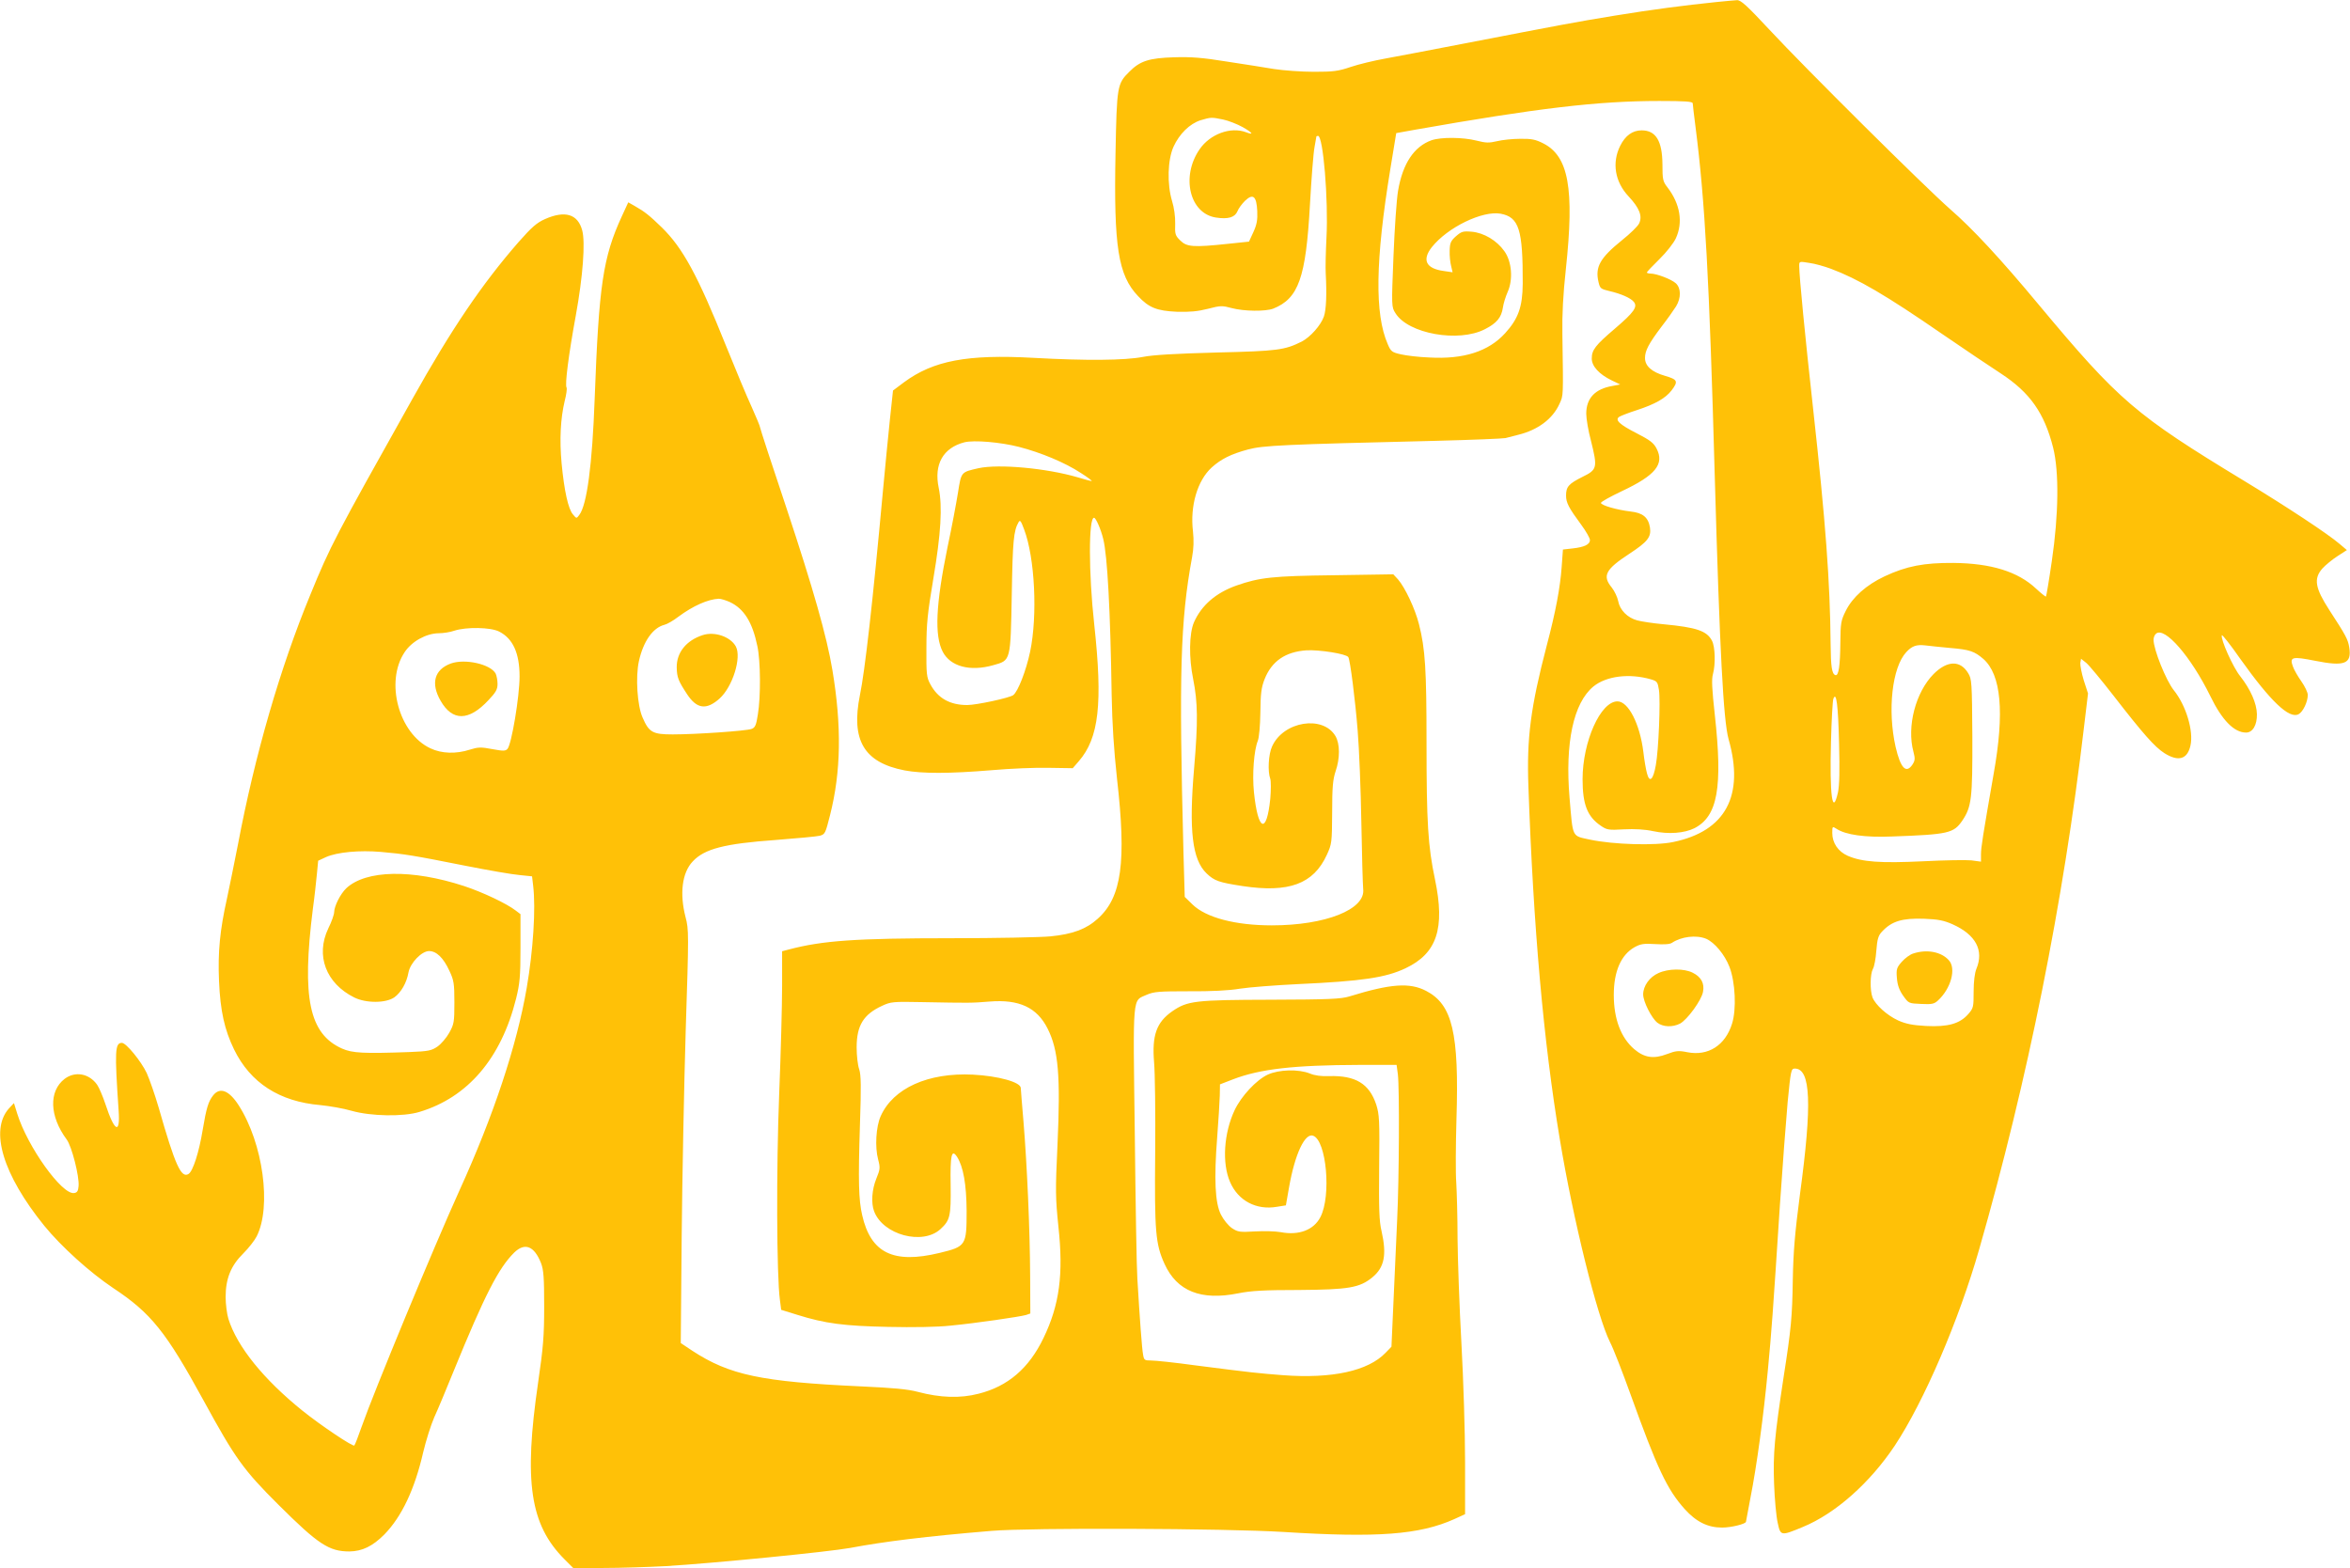 <?xml version="1.0" standalone="no"?>
<!DOCTYPE svg PUBLIC "-//W3C//DTD SVG 20010904//EN"
 "http://www.w3.org/TR/2001/REC-SVG-20010904/DTD/svg10.dtd">
<svg version="1.0" xmlns="http://www.w3.org/2000/svg"
 width="1280pt" height="854pt" viewBox="0 0 1280 854"
 preserveAspectRatio="xMidYMid meet">
<g transform="translate(0,854) scale(0.1,-0.1)"
fill="#ffc107" stroke="none">
<path d="M9350 8529 c-176 -18 -352 -41 -560 -75 -219 -36 -276 -47 -825 -153
-170 -33 -360 -69 -420 -80 -61 -11 -145 -31 -189 -46 -68 -23 -94 -26 -200
-26 -66 0 -164 7 -216 15 -52 9 -169 27 -260 41 -130 21 -191 26 -285 23 -136
-4 -186 -20 -244 -79 -66 -65 -68 -78 -75 -444 -10 -508 14 -664 123 -778 59
-63 102 -80 211 -85 71 -2 114 2 169 16 69 18 78 18 130 4 67 -18 184 -19 226
-3 138 55 178 168 200 566 8 143 19 284 25 314 5 29 10 55 10 57 0 2 4 4 9 4
28 0 57 -347 46 -555 -4 -77 -6 -165 -4 -195 6 -110 3 -196 -10 -234 -17 -48
-73 -111 -120 -136 -94 -47 -132 -52 -466 -60 -222 -6 -345 -13 -400 -24 -98
-19 -309 -21 -596 -5 -360 20 -545 -15 -705 -133 l-60 -45 -17 -159 c-9 -88
-26 -258 -37 -379 -57 -622 -99 -989 -126 -1120 -50 -247 22 -368 243 -411 96
-18 243 -18 473 1 102 9 243 15 314 13 l129 -2 33 38 c110 127 131 314 84 746
-31 282 -31 580 -1 580 10 0 37 -62 50 -115 23 -91 39 -394 46 -850 3 -160 12
-298 29 -455 52 -455 26 -647 -105 -764 -63 -57 -137 -84 -258 -96 -53 -5
-294 -10 -536 -10 -525 0 -704 -13 -887 -61 l-38 -10 0 -187 c0 -103 -7 -369
-16 -592 -16 -400 -14 -989 4 -1120 l7 -54 87 -27 c153 -48 256 -61 496 -66
134 -3 269 -1 340 7 136 13 376 48 411 58 l23 8 -1 204 c-1 251 -17 607 -36
838 -8 95 -15 179 -15 186 0 32 -123 66 -261 73 -244 12 -434 -74 -502 -226
-26 -58 -32 -169 -14 -236 12 -46 11 -53 -10 -105 -24 -59 -29 -132 -12 -177
48 -129 265 -187 362 -97 52 48 57 70 55 238 -3 165 5 201 35 155 34 -53 51
-150 52 -294 0 -189 -3 -194 -147 -229 -252 -61 -375 -1 -422 206 -19 83 -22
181 -12 494 7 206 6 269 -4 300 -8 21 -14 75 -14 119 0 120 37 180 139 227 47
22 60 23 215 20 265 -5 270 -5 370 3 161 13 258 -32 316 -147 59 -117 71 -257
54 -632 -12 -252 -11 -291 5 -447 28 -259 6 -426 -81 -606 -79 -165 -194 -264
-354 -304 -100 -26 -209 -22 -330 10 -56 15 -135 22 -310 30 -544 25 -717 62
-919 194 l-63 42 5 580 c3 319 13 825 22 1125 17 526 17 548 -1 615 -33 128
-19 242 39 303 64 69 173 97 452 117 116 9 224 19 240 23 29 8 31 13 56 112
60 236 64 485 13 790 -30 182 -106 448 -249 879 -80 238 -145 438 -145 443 0
6 -21 56 -46 112 -26 56 -89 207 -141 336 -152 379 -234 530 -349 642 -66 64
-92 85 -145 115 l-37 21 -35 -76 c-103 -224 -125 -376 -148 -995 -13 -357 -42
-578 -84 -632 -15 -20 -15 -20 -34 3 -26 29 -48 130 -62 278 -12 130 -6 245
17 341 9 34 13 67 10 72 -10 15 11 178 50 391 39 214 53 401 35 466 -24 88
-93 109 -202 61 -45 -20 -72 -43 -145 -126 -198 -227 -365 -473 -579 -856
-423 -755 -445 -796 -555 -1065 -164 -397 -302 -873 -394 -1360 -20 -102 -47
-234 -60 -295 -38 -170 -50 -290 -43 -449 7 -163 30 -265 82 -372 89 -182 247
-284 470 -303 50 -5 126 -18 170 -31 106 -30 282 -33 370 -6 263 79 445 292
526 617 20 81 24 119 24 277 l0 183 -25 19 c-50 39 -182 101 -282 134 -284 93
-535 88 -642 -12 -32 -31 -65 -96 -66 -130 0 -13 -14 -53 -32 -89 -70 -147
-13 -299 142 -376 65 -32 172 -31 218 1 37 27 67 79 77 136 10 52 72 116 112
116 40 0 78 -36 111 -108 24 -51 27 -68 27 -172 0 -107 -2 -118 -28 -165 -15
-27 -44 -61 -64 -75 -32 -22 -49 -26 -152 -30 -250 -9 -312 -6 -368 19 -179
80 -220 275 -159 760 9 64 18 149 22 190 l7 73 43 20 c62 27 182 38 299 28
126 -11 177 -19 458 -75 126 -25 259 -48 297 -51 l68 -7 6 -51 c15 -124 0
-353 -35 -556 -54 -315 -181 -697 -367 -1105 -140 -309 -467 -1099 -532 -1285
-18 -52 -36 -98 -40 -103 -7 -8 -181 108 -283 190 -211 170 -356 349 -403 500
-8 26 -15 80 -15 119 0 99 28 170 96 237 29 29 62 71 73 93 82 161 35 507 -98
714 -52 81 -102 101 -139 54 -26 -33 -37 -68 -57 -188 -20 -122 -53 -225 -77
-240 -40 -25 -73 47 -162 359 -21 72 -51 158 -66 191 -31 65 -112 164 -135
164 -38 0 -40 -44 -18 -367 10 -134 -22 -119 -72 34 -14 42 -34 89 -45 105
-44 62 -120 75 -177 32 -87 -67 -83 -203 11 -330 28 -37 70 -203 65 -254 -2
-27 -8 -36 -25 -38 -66 -9 -253 252 -309 432 l-18 58 -28 -30 c-105 -119 -32
-360 193 -638 93 -114 248 -254 375 -339 207 -137 288 -238 494 -615 171 -313
215 -375 408 -567 215 -214 274 -253 385 -253 70 1 126 28 190 92 95 97 166
247 212 448 15 63 42 149 60 190 19 41 66 154 105 250 171 419 246 564 331
648 58 56 109 36 146 -58 14 -37 17 -79 17 -235 0 -162 -5 -223 -33 -415 -79
-541 -44 -775 144 -963 l47 -47 166 0 c92 0 244 5 337 10 268 16 889 78 1005
99 186 35 411 63 770 93 212 18 1270 14 1593 -6 510 -32 738 -15 928 70 l59
27 0 286 c0 157 -9 448 -20 646 -11 198 -20 455 -21 570 0 116 -4 252 -7 303
-4 51 -3 207 1 345 15 471 -22 626 -165 700 -90 47 -194 39 -418 -30 -47 -14
-108 -17 -430 -18 -412 -1 -452 -6 -535 -63 -86 -60 -111 -131 -99 -277 5 -55
8 -278 6 -495 -4 -429 2 -496 51 -604 68 -149 199 -201 402 -160 70 14 143 18
330 18 270 2 331 12 400 69 66 54 79 123 50 252 -13 53 -15 122 -13 348 3 257
1 287 -16 341 -38 114 -113 159 -256 155 -42 -2 -79 3 -105 14 -62 25 -169 22
-230 -6 -62 -29 -144 -117 -180 -193 -59 -125 -70 -289 -25 -392 44 -102 143
-154 254 -135 l50 8 17 97 c32 183 87 300 132 282 72 -27 99 -327 39 -443 -36
-70 -117 -101 -216 -82 -28 5 -91 7 -140 4 -84 -5 -94 -3 -126 18 -20 14 -46
46 -60 74 -32 64 -38 193 -20 424 7 90 13 192 14 225 l1 60 70 27 c148 57 332
78 691 79 l201 0 7 -52 c9 -79 7 -566 -4 -793 -5 -110 -14 -310 -20 -445 l-11
-245 -32 -33 c-95 -99 -291 -142 -559 -122 -139 11 -162 13 -481 54 -108 15
-215 26 -237 26 -36 0 -39 2 -44 33 -6 30 -18 194 -31 412 -4 55 -10 411 -14
790 -10 774 -14 721 65 757 40 17 67 19 230 19 117 -1 219 4 277 14 51 8 193
19 317 25 349 16 477 35 585 86 172 81 217 217 161 485 -38 180 -46 308 -46
744 0 400 -7 511 -41 645 -21 84 -76 200 -114 244 l-26 28 -322 -5 c-336 -4
-406 -12 -532 -56 -113 -40 -191 -108 -232 -201 -26 -61 -28 -192 -4 -309 25
-126 27 -229 5 -486 -29 -340 -10 -497 68 -572 43 -41 67 -49 196 -69 252 -38
386 11 459 170 27 59 28 66 29 231 0 139 4 180 19 225 24 70 24 148 -1 191
-68 115 -283 81 -345 -56 -20 -42 -25 -137 -10 -177 4 -13 4 -61 0 -108 -20
-197 -67 -178 -89 35 -10 98 0 228 21 280 7 17 13 83 14 155 1 102 5 135 23
181 39 98 113 149 228 157 69 4 217 -19 228 -37 10 -15 38 -235 51 -401 8 -96
17 -321 20 -500 3 -179 8 -342 10 -362 14 -111 -205 -198 -498 -198 -198 0
-358 42 -432 114 l-42 41 -7 245 c-25 973 -17 1258 47 1605 9 48 10 92 5 140
-17 139 24 278 102 349 51 46 105 73 198 98 82 22 189 27 1022 47 195 5 366
12 380 15 14 4 45 12 70 18 106 26 187 86 224 168 22 48 21 34 16 380 -2 106
4 218 19 355 47 438 15 614 -123 684 -41 21 -64 26 -125 25 -42 0 -99 -6 -127
-13 -43 -10 -60 -10 -111 3 -74 19 -194 20 -246 2 -95 -34 -157 -127 -182
-275 -8 -45 -19 -206 -25 -357 -11 -273 -11 -276 11 -310 69 -112 344 -161
487 -87 65 33 90 64 98 118 3 22 15 60 26 85 30 67 23 165 -18 222 -41 58
-111 100 -178 106 -48 4 -56 1 -86 -25 -28 -25 -33 -36 -34 -79 -1 -27 3 -64
8 -83 l8 -34 -48 7 c-97 13 -120 60 -65 130 86 108 276 200 375 182 100 -19
121 -86 120 -381 -1 -126 -24 -191 -96 -270 -90 -99 -226 -143 -414 -132 -55
2 -123 10 -153 17 -49 11 -55 15 -72 55 -72 164 -68 455 14 955 l32 195 100
18 c670 118 997 157 1333 157 142 0 182 -3 182 -13 0 -7 7 -64 15 -127 52
-406 75 -824 105 -1905 27 -951 47 -1328 75 -1430 88 -309 -16 -502 -301 -561
-98 -21 -327 -14 -454 13 -100 22 -92 6 -111 228 -25 299 21 516 130 606 70
57 195 73 313 39 34 -10 37 -14 44 -58 9 -59 -2 -328 -17 -409 -14 -80 -34
-99 -48 -46 -6 21 -15 74 -20 118 -19 153 -82 275 -141 275 -92 0 -190 -219
-190 -424 0 -138 26 -204 100 -254 32 -22 42 -24 125 -19 59 3 114 0 160 -10
84 -18 169 -11 224 16 127 65 155 222 111 620 -15 136 -18 192 -10 219 15 55
12 149 -5 182 -28 54 -84 73 -264 90 -56 5 -121 15 -143 21 -53 14 -95 56
-104 105 -4 21 -20 55 -35 74 -53 64 -34 99 96 184 99 65 120 91 112 143 -9
55 -39 80 -105 87 -76 9 -162 34 -162 47 0 6 51 34 114 64 183 86 233 147 189
232 -16 31 -36 46 -108 83 -94 48 -121 73 -95 90 8 5 51 22 95 36 101 33 157
65 190 108 37 49 33 59 -36 79 -73 21 -109 54 -109 97 0 40 20 78 90 171 32
41 67 91 79 110 28 46 28 99 -1 126 -24 22 -105 53 -138 53 -11 0 -20 3 -20 6
0 3 31 36 68 72 39 38 78 88 90 114 40 87 24 187 -46 278 -25 32 -27 43 -27
125 -1 128 -36 185 -113 185 -50 0 -89 -28 -117 -84 -46 -92 -29 -196 45 -275
60 -64 77 -108 58 -148 -7 -15 -49 -56 -93 -91 -120 -97 -148 -146 -128 -229
8 -34 12 -37 58 -48 65 -15 117 -38 134 -59 22 -27 2 -56 -102 -145 -108 -92
-127 -117 -127 -164 0 -42 41 -86 109 -119 l46 -22 -42 -8 c-95 -16 -143 -67
-143 -151 0 -27 11 -94 26 -149 36 -145 34 -156 -46 -195 -76 -38 -90 -54 -90
-102 0 -39 14 -66 84 -161 25 -34 46 -71 46 -81 0 -25 -31 -39 -94 -46 l-53
-6 -7 -96 c-8 -110 -32 -241 -81 -426 -88 -337 -110 -505 -100 -770 27 -766
82 -1387 171 -1920 73 -440 203 -964 273 -1104 18 -34 68 -163 112 -285 146
-405 199 -518 295 -625 63 -70 126 -101 204 -101 50 0 130 20 130 32 0 2 11
59 24 128 35 177 72 451 95 695 21 222 27 304 66 905 14 206 33 457 42 558 17
173 19 182 39 182 87 0 95 -191 28 -685 -28 -214 -36 -311 -39 -465 -3 -202
-9 -268 -50 -530 -49 -323 -58 -416 -52 -580 3 -85 12 -182 20 -215 15 -71 18
-71 136 -22 178 73 366 240 502 444 158 239 348 680 459 1068 265 924 459
1890 571 2844 l22 184 -23 71 c-12 39 -20 82 -19 95 l4 23 28 -22 c15 -12 82
-93 149 -179 162 -209 224 -279 277 -313 76 -48 125 -34 142 41 18 79 -24 219
-91 302 -42 53 -110 221 -110 275 0 12 6 27 14 33 47 39 190 -126 295 -340 64
-132 130 -199 195 -199 36 0 60 41 59 100 -1 59 -35 136 -91 207 -39 48 -108
202 -100 223 2 5 47 -52 100 -128 166 -233 267 -329 318 -302 24 13 50 67 50
105 0 14 -16 47 -35 74 -19 27 -40 63 -46 81 -19 52 -5 56 121 31 160 -32 200
-17 186 72 -7 45 -18 65 -109 205 -77 119 -86 170 -38 225 17 19 55 50 83 68
l51 33 -39 33 c-64 55 -285 201 -519 343 -595 361 -682 435 -1120 960 -207
249 -361 415 -482 520 -140 123 -790 768 -985 978 -124 133 -156 162 -177 161
-14 -1 -64 -5 -111 -10z m-2688 -640 c29 -6 77 -25 106 -41 55 -31 65 -46 18
-28 -83 31 -195 -10 -252 -93 -103 -149 -54 -351 90 -372 65 -10 102 1 116 34
6 16 25 41 41 57 44 42 63 26 67 -55 2 -49 -2 -73 -21 -115 l-24 -52 -115 -12
c-189 -20 -224 -17 -259 18 -28 27 -30 35 -28 92 1 37 -6 88 -17 123 -28 93
-24 225 8 296 32 70 88 125 147 144 58 17 59 17 123 4z m3311 -813 c147 -55
298 -143 607 -356 118 -81 261 -177 318 -214 159 -104 237 -215 285 -404 33
-132 30 -365 -7 -617 -15 -104 -30 -192 -32 -194 -2 -2 -26 17 -54 43 -99 93
-245 138 -450 140 -161 1 -255 -17 -375 -73 -100 -47 -175 -114 -212 -189 -26
-52 -28 -67 -29 -172 -1 -125 -9 -183 -27 -177 -19 6 -25 46 -26 167 -3 344
-27 665 -96 1290 -43 388 -75 716 -75 771 0 26 0 26 55 17 31 -4 83 -19 118
-32z m-4423 -970 c120 -31 250 -85 337 -142 38 -24 64 -44 59 -44 -5 0 -39 9
-75 20 -170 50 -430 74 -541 50 -96 -22 -94 -19 -112 -133 -9 -56 -34 -190
-57 -297 -64 -313 -72 -481 -26 -570 42 -80 148 -109 275 -73 96 27 94 18 101
388 5 290 10 344 37 391 8 14 13 7 30 -39 59 -155 74 -469 33 -666 -22 -104
-66 -217 -92 -237 -20 -15 -200 -54 -251 -54 -94 0 -160 37 -201 114 -20 37
-22 55 -21 196 0 132 6 189 38 380 41 243 50 391 29 493 -27 128 24 218 140
248 52 13 195 1 297 -25z m-1575 -845 c77 -36 123 -109 150 -239 18 -81 19
-277 3 -373 -9 -59 -15 -72 -34 -79 -28 -11 -305 -30 -430 -30 -109 0 -129 11
-164 92 -29 65 -39 221 -20 307 24 108 76 182 139 198 14 3 49 23 76 44 81 60
161 95 220 98 11 0 38 -8 60 -18z m-1256 -161 c75 -38 111 -118 111 -244 0
-110 -44 -372 -66 -395 -11 -12 -23 -12 -83 -1 -62 12 -77 11 -122 -3 -74 -24
-153 -22 -214 7 -173 80 -249 363 -141 524 38 58 117 102 185 103 25 0 64 6
86 14 65 21 198 19 244 -5z m7901 -89 c109 -9 134 -18 183 -60 97 -86 116
-290 56 -626 -59 -338 -69 -401 -69 -438 l0 -40 -52 7 c-29 3 -148 1 -264 -5
-231 -11 -332 -4 -410 30 -52 23 -84 70 -84 124 0 37 1 37 23 23 50 -33 155
-48 302 -42 309 11 336 18 383 86 51 76 56 120 55 458 -2 297 -3 314 -23 346
-43 71 -114 69 -188 -5 -98 -99 -147 -286 -110 -423 10 -38 9 -48 -5 -70 -35
-52 -65 -20 -92 96 -45 200 -19 433 58 516 31 34 56 42 102 37 22 -3 83 -9
135 -14z m-603 -519 c4 -149 2 -230 -6 -268 -30 -133 -46 -16 -38 276 3 118 9
224 13 234 16 43 26 -33 31 -242z m618 -986 c127 -57 172 -142 130 -243 -9
-22 -15 -68 -15 -124 0 -84 -1 -90 -30 -123 -46 -52 -110 -70 -229 -64 -73 4
-109 11 -152 30 -61 28 -124 85 -140 126 -14 38 -13 126 2 154 8 13 16 58 19
100 5 64 11 83 31 104 53 57 110 74 229 70 77 -3 107 -9 155 -30z m-1342 -79
c46 -20 101 -86 127 -153 32 -83 39 -231 14 -310 -37 -118 -130 -177 -243
-155 -49 10 -63 8 -111 -10 -73 -28 -124 -20 -179 27 -72 62 -111 164 -111
295 0 128 39 218 113 260 33 18 50 21 113 17 48 -3 80 -1 91 7 51 34 132 44
186 22z"/>
<path d="M3828 5081 c-90 -29 -143 -95 -142 -176 1 -55 9 -74 57 -147 53 -80
105 -86 176 -23 72 65 121 224 89 284 -29 53 -115 83 -180 62z"/>
<path d="M2455 4926 c-89 -33 -110 -108 -55 -203 64 -112 153 -111 259 2 42
44 51 60 51 90 0 20 -5 45 -10 56 -28 52 -168 83 -245 55z"/>
<path d="M10422 3347 c-18 -5 -46 -26 -63 -45 -28 -32 -31 -40 -27 -89 3 -38
13 -66 34 -96 30 -42 30 -42 98 -45 60 -3 72 0 93 20 70 65 99 173 58 218 -41
46 -119 61 -193 37z"/>
<path d="M9033 3240 c-48 -21 -83 -70 -83 -116 0 -39 45 -128 77 -154 31 -24
83 -26 124 -5 39 21 117 127 125 173 9 46 -10 81 -56 104 -47 24 -133 23 -187
-2z"/>
</g>
</svg>
